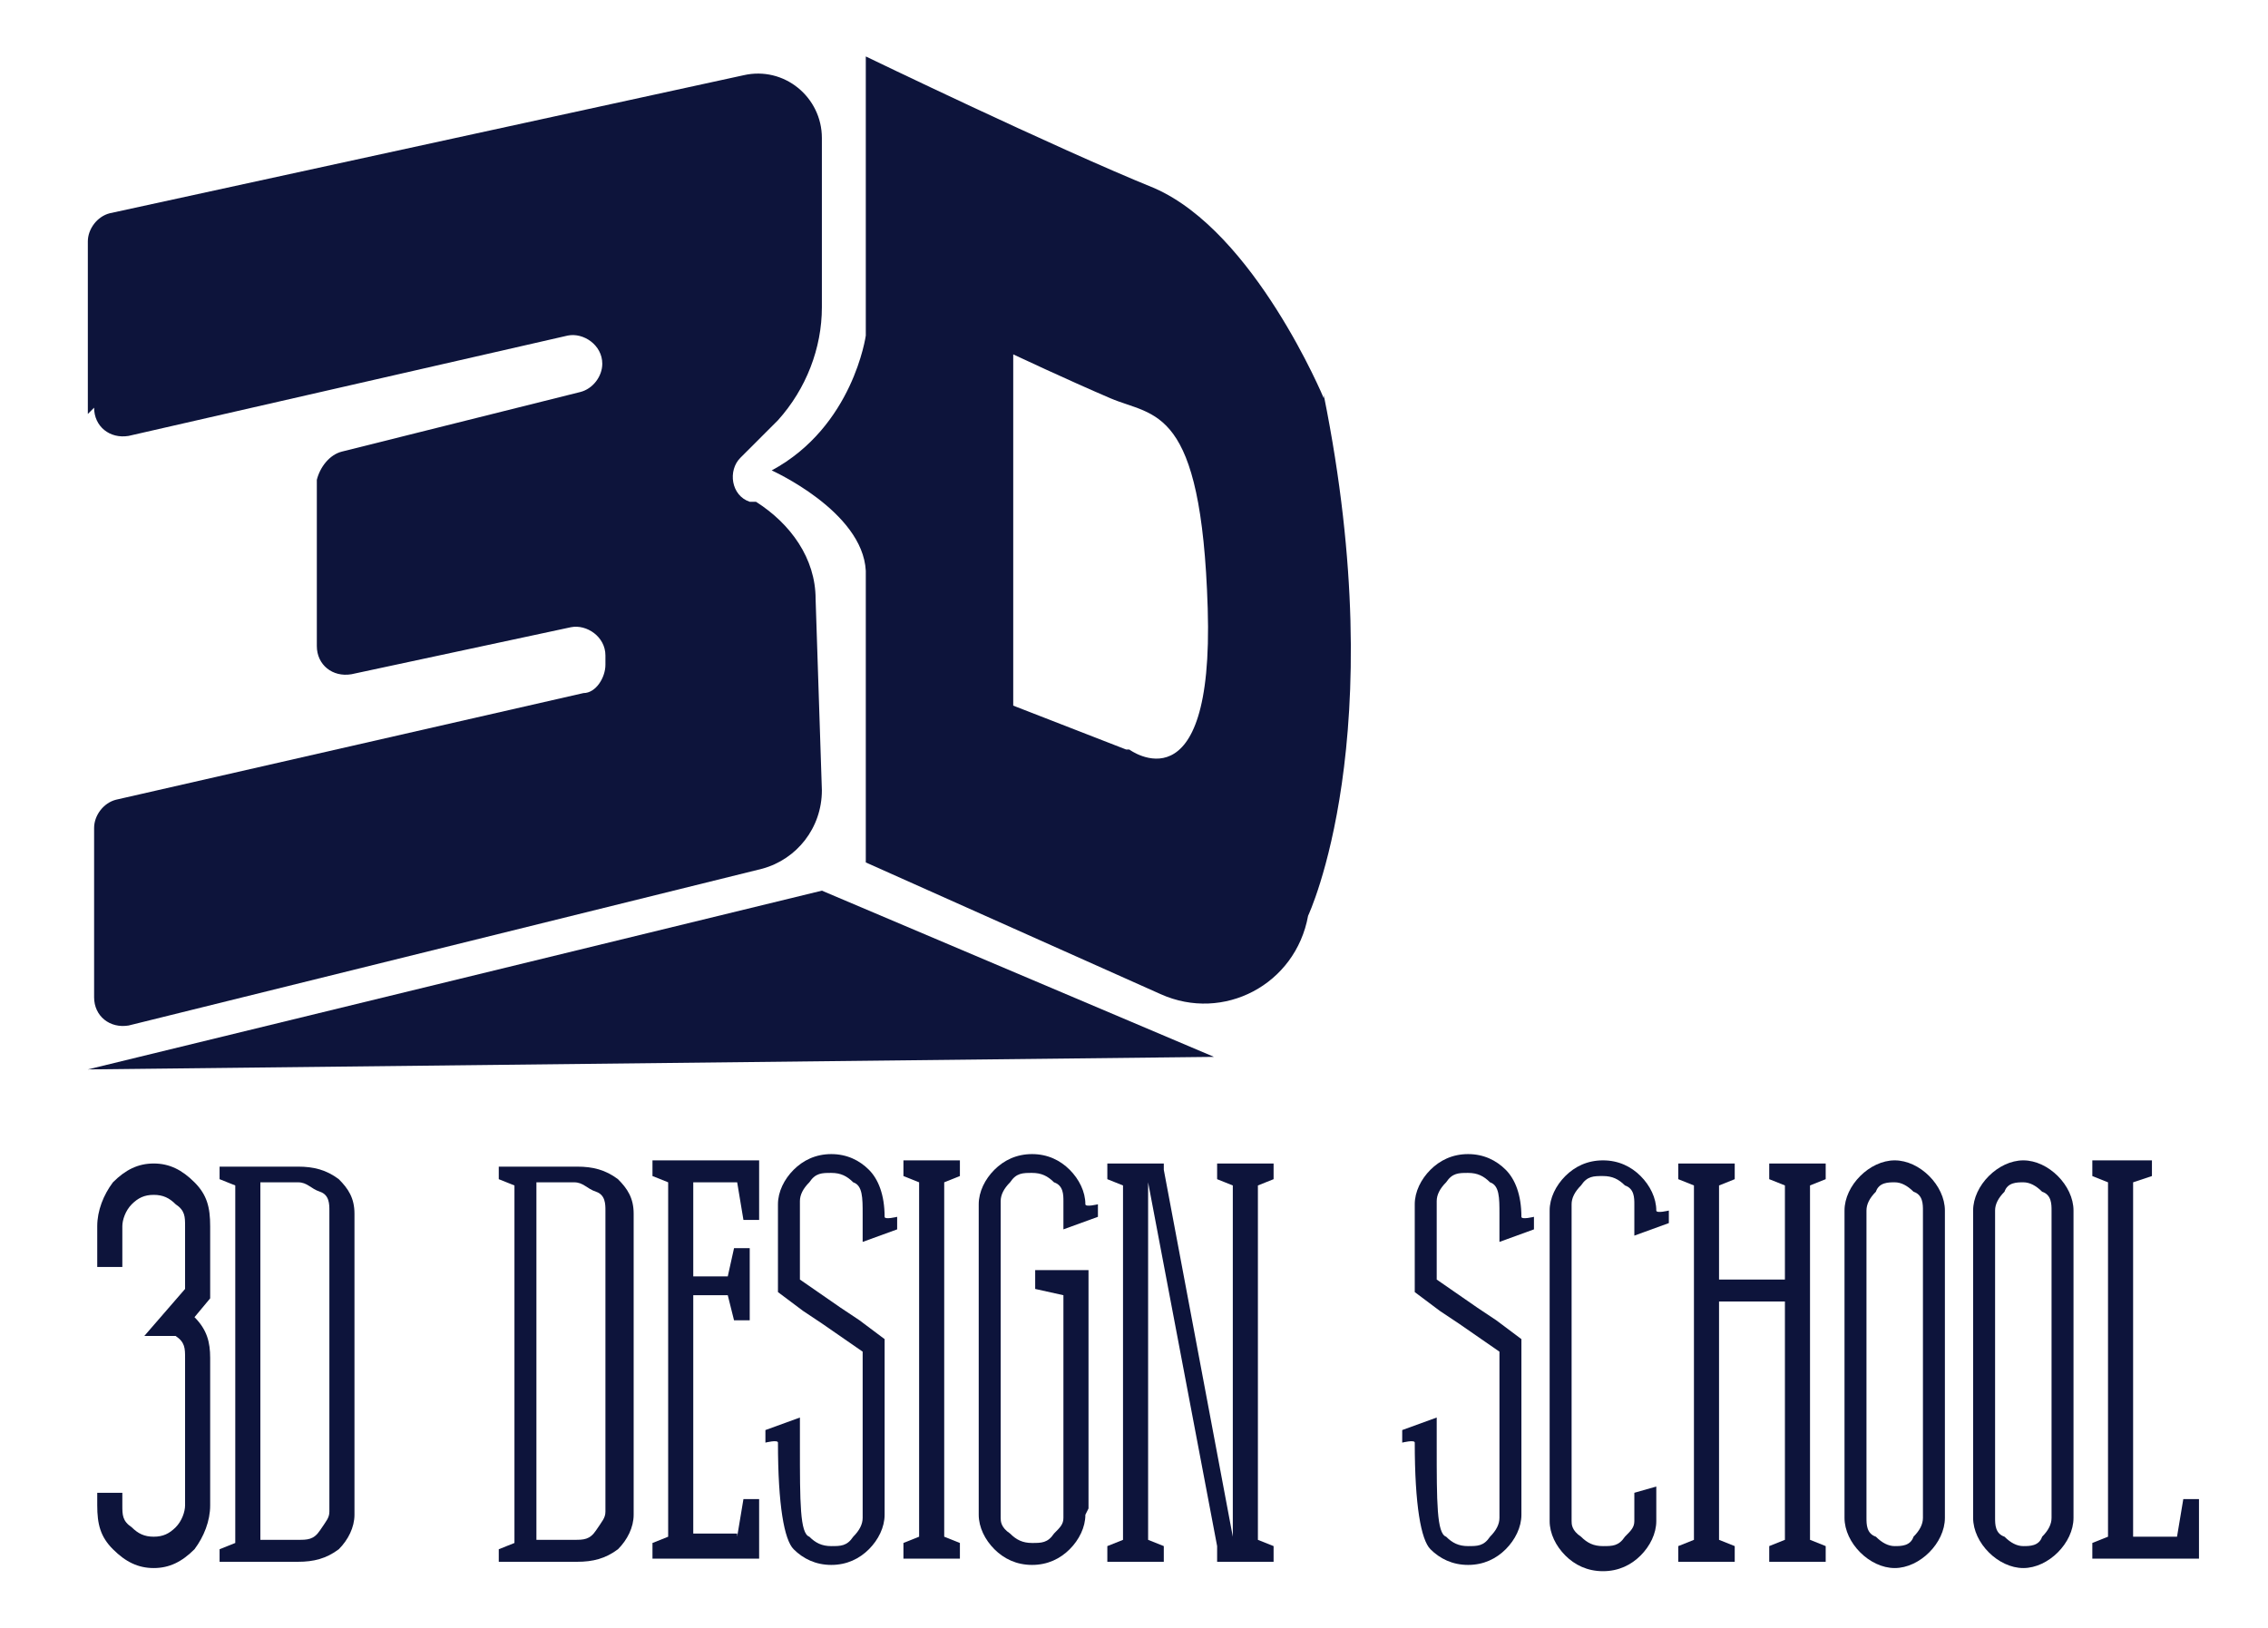 <?xml version="1.0" encoding="UTF-8"?>
<svg id="Layer_1" xmlns="http://www.w3.org/2000/svg" version="1.1" viewBox="0 0 72.3 51.9">
  <!-- Generator: Adobe Illustrator 29.2.1, SVG Export Plug-In . SVG Version: 2.1.0 Build 116)  -->
  <defs>
    <style>
      .st0 {
        fill: #0d143b;
      }
    </style>
  </defs>
  <g>
    <path class="st0" d="M2.8,13.2v-5.5c0-.4.3-.8.7-.9L23.7,2.4c1.3-.3,2.5.7,2.5,2v5.4c0,1.3-.5,2.6-1.4,3.6l-1.2,1.2c-.4.4-.3,1.2.3,1.4h.2c1.1.7,1.9,1.8,1.9,3.1l.2,6.1c0,1.2-.8,2.2-1.9,2.5l-20.2,5c-.6.1-1.1-.3-1.1-.9v-5.4c0-.4.3-.8.7-.9l14.9-3.4c.4,0,.7-.5.7-.9v-.3c0-.6-.6-1-1.1-.9l-7,1.5c-.6.1-1.1-.3-1.1-.9v-5.3c.1-.4.4-.8.8-.9l7.6-1.9c.4-.1.7-.5.7-.9h0c0-.6-.6-1-1.1-.9l-14,3.2c-.6.1-1.1-.3-1.1-.9Z"/>
    <path class="st0" d="M42.2,12.7s-2.2-5.3-5.4-6.7c-3.2-1.3-9.2-4.2-9.2-4.2v8.9s-.4,2.9-3,4.3c0,0,2.9,1.3,3,3.2,0,1.9,0,9.3,0,9.3l9.4,4.2c2,.9,4.3-.3,4.7-2.5,0,0,2.7-5.7.5-16.6ZM35.9,23.9l-3.6-1.4v-11.2s1.7.8,3.1,1.4c1.4.6,2.9.2,3.1,6.7.2,6.5-2.5,4.5-2.5,4.5Z"/>
    <polygon class="st0" points="2.8 34.1 26.2 28.4 38.7 33.7 2.8 34.1"/>
  </g>
  <g>
    <path class="st0" d="M6.7,41.4l-.5.6c.4.4.5.8.5,1.3v4.7c0,.5-.2,1-.5,1.4-.4.4-.8.6-1.3.6s-.9-.2-1.3-.6c-.4-.4-.5-.8-.5-1.4v-.4h.8v.4c0,.3,0,.5.3.7.2.2.4.3.7.3s.5-.1.7-.3c.2-.2.3-.5.3-.7v-4.7c0-.3,0-.5-.3-.7h-1l1.3-1.5v-2c0-.3,0-.5-.3-.7-.2-.2-.4-.3-.7-.3s-.5.1-.7.3c-.2.2-.3.5-.3.7v1.3h-.8v-1.3c0-.5.2-1,.5-1.4.4-.4.8-.6,1.3-.6s.9.2,1.3.6c.4.4.5.8.5,1.4v2.4Z"/>
    <path class="st0" d="M8.3,49.8h0s-1.3,0-1.3,0v-.4l.5-.2v-11.4l-.5-.2v-.4h2.5c.5,0,.9.1,1.3.4.3.3.5.6.5,1.1v9.6c0,.4-.2.8-.5,1.1-.4.3-.8.4-1.3.4h-1.2ZM10.5,38.6c0-.2,0-.5-.3-.6s-.4-.3-.7-.3h-1.2v11.4h1.2c.3,0,.5,0,.7-.3s.3-.4.3-.6v-9.6Z"/>
    <path class="st0" d="M17.2,49.8h0s-1.3,0-1.3,0v-.4l.5-.2v-11.4l-.5-.2v-.4h2.5c.5,0,.9.1,1.3.4.3.3.5.6.5,1.1v9.6c0,.4-.2.8-.5,1.1-.4.3-.8.4-1.3.4h-1.2ZM19.3,38.6c0-.2,0-.5-.3-.6s-.4-.3-.7-.3h-1.2v11.4h1.2c.3,0,.5,0,.7-.3s.3-.4.3-.6v-9.6Z"/>
    <path class="st0" d="M23.5,49l.2-1.2h.5v1.9h-3.4v-.5l.5-.2v-11.3l-.5-.2v-.5h3.4v1.9h-.5l-.2-1.2h-1.4v3h1.1l.2-.9h.5v2.3h-.5l-.2-.8h-1.1v7.6h1.4Z"/>
    <path class="st0" d="M26.2,42.2l-.3-.2-.3-.2-.8-.6v-2.8c0-.4.2-.8.5-1.1.3-.3.7-.5,1.2-.5s.9.2,1.2.5c.3.3.5.8.5,1.5h0c0,.1.4,0,.4,0v.4l-1.1.4v-.9c0-.5,0-.9-.3-1-.2-.2-.4-.3-.7-.3s-.5,0-.7.3c-.2.2-.3.4-.3.6v2.5l1.3.9.3.2.3.2.8.6v5.6c0,.4-.2.8-.5,1.1-.3.3-.7.5-1.2.5s-.9-.2-1.2-.5c-.3-.3-.5-1.4-.5-3.4h0c0-.1-.4,0-.4,0v-.4l1.1-.4v.9c0,1.8,0,2.8.3,2.9.2.2.4.3.7.3s.5,0,.7-.3c.2-.2.3-.4.3-.6v-5.3l-1.3-.9Z"/>
    <path class="st0" d="M30.1,49l.5.2v.5h-1.8v-.5l.5-.2v-11.3l-.5-.2v-.5h1.8v.5l-.5.2v11.3Z"/>
    <path class="st0" d="M34.6,48.3c0,.4-.2.8-.5,1.1-.3.3-.7.5-1.2.5s-.9-.2-1.2-.5c-.3-.3-.5-.7-.5-1.1v-9.9c0-.4.2-.8.5-1.1.3-.3.7-.5,1.2-.5s.9.2,1.2.5c.3.3.5.7.5,1.1h0c0,.1.4,0,.4,0v.4l-1.1.4v-.9c0-.2,0-.5-.3-.6-.2-.2-.4-.3-.7-.3s-.5,0-.7.3c-.2.2-.3.4-.3.6v10.1c0,.1,0,.3.3.5.2.2.4.3.7.3s.5,0,.7-.3c.2-.2.3-.3.3-.5v-7.1s-.9-.2-.9-.2v-.6h1.7v7.6Z"/>
    <path class="st0" d="M36.6,37.8h0v11.3l.5.2v.5h-1.8v-.5l.5-.2v-11.3l-.5-.2v-.5h1.8v.2l2.2,11.7v-11.2l-.5-.2v-.5h1.8v.5l-.5.2v11.3l.5.2v.5h-1.8v-.5h0s-2.2-11.6-2.2-11.6Z"/>
    <path class="st0" d="M46.5,42.2l-.3-.2-.3-.2-.8-.6v-2.8c0-.4.2-.8.5-1.1.3-.3.7-.5,1.2-.5s.9.2,1.2.5c.3.3.5.8.5,1.5h0c0,.1.4,0,.4,0v.4l-1.1.4v-.9c0-.5,0-.9-.3-1-.2-.2-.4-.3-.7-.3s-.5,0-.7.3c-.2.2-.3.4-.3.6v2.5l1.3.9.3.2.3.2.8.6v5.6c0,.4-.2.8-.5,1.1-.3.3-.7.5-1.2.5s-.9-.2-1.2-.5c-.3-.3-.5-1.4-.5-3.4h0c0-.1-.4,0-.4,0v-.4l1.1-.4v.9c0,1.8,0,2.8.3,2.9.2.2.4.3.7.3s.5,0,.7-.3c.2-.2.3-.4.3-.6v-5.3l-1.3-.9Z"/>
    <path class="st0" d="M52.1,39.3v-.9c0-.2,0-.5-.3-.6-.2-.2-.4-.3-.7-.3s-.5,0-.7.3c-.2.2-.3.4-.3.6v10.1c0,.1,0,.3.3.5.2.2.4.3.7.3s.5,0,.7-.3c.2-.2.3-.3.3-.5v-.9l.7-.2v1.1c0,.4-.2.8-.5,1.1-.3.3-.7.5-1.2.5s-.9-.2-1.2-.5c-.3-.3-.5-.7-.5-1.1v-9.9c0-.4.2-.8.5-1.1.3-.3.7-.5,1.2-.5s.9.2,1.2.5c.3.3.5.7.5,1.1h0c0,.1.4,0,.4,0v.4l-1.1.4Z"/>
    <path class="st0" d="M55.3,37.1v.5l-.5.2v3h2.1v-3l-.5-.2v-.5h1.8v.5l-.5.2v11.3l.5.2v.5h-1.8v-.5l.5-.2v-7.6h-2.1v7.6l.5.2v.5h-1.8v-.5l.5-.2v-11.3l-.5-.2v-.5h1.8Z"/>
    <path class="st0" d="M60.4,37c.4,0,.8.2,1.1.5.3.3.5.7.5,1.1v9.8c0,.4-.2.8-.5,1.1-.3.3-.7.5-1.1.5s-.8-.2-1.1-.5c-.3-.3-.5-.7-.5-1.1v-9.8c0-.4.2-.8.5-1.1.3-.3.7-.5,1.1-.5ZM61.3,38.6c0-.2,0-.5-.3-.6-.2-.2-.4-.3-.6-.3s-.5,0-.6.3c-.2.2-.3.4-.3.6v9.8c0,.2,0,.5.3.6.2.2.4.3.6.3s.5,0,.6-.3c.2-.2.3-.4.3-.6v-9.8Z"/>
    <path class="st0" d="M64.5,37c.4,0,.8.2,1.1.5.3.3.5.7.5,1.1v9.8c0,.4-.2.8-.5,1.1-.3.3-.7.5-1.1.5s-.8-.2-1.1-.5c-.3-.3-.5-.7-.5-1.1v-9.8c0-.4.2-.8.5-1.1.3-.3.7-.5,1.1-.5ZM65.4,38.6c0-.2,0-.5-.3-.6-.2-.2-.4-.3-.6-.3s-.5,0-.6.3c-.2.2-.3.4-.3.6v9.8c0,.2,0,.5.3.6.2.2.4.3.6.3s.5,0,.6-.3c.2-.2.3-.4.3-.6v-9.8Z"/>
    <path class="st0" d="M68,49h1.4l.2-1.2h.5v1.9h-3.4v-.5l.5-.2v-11.3l-.5-.2v-.5h1.9v.5l-.6.2v11.3Z"/>
  </g>
</svg>